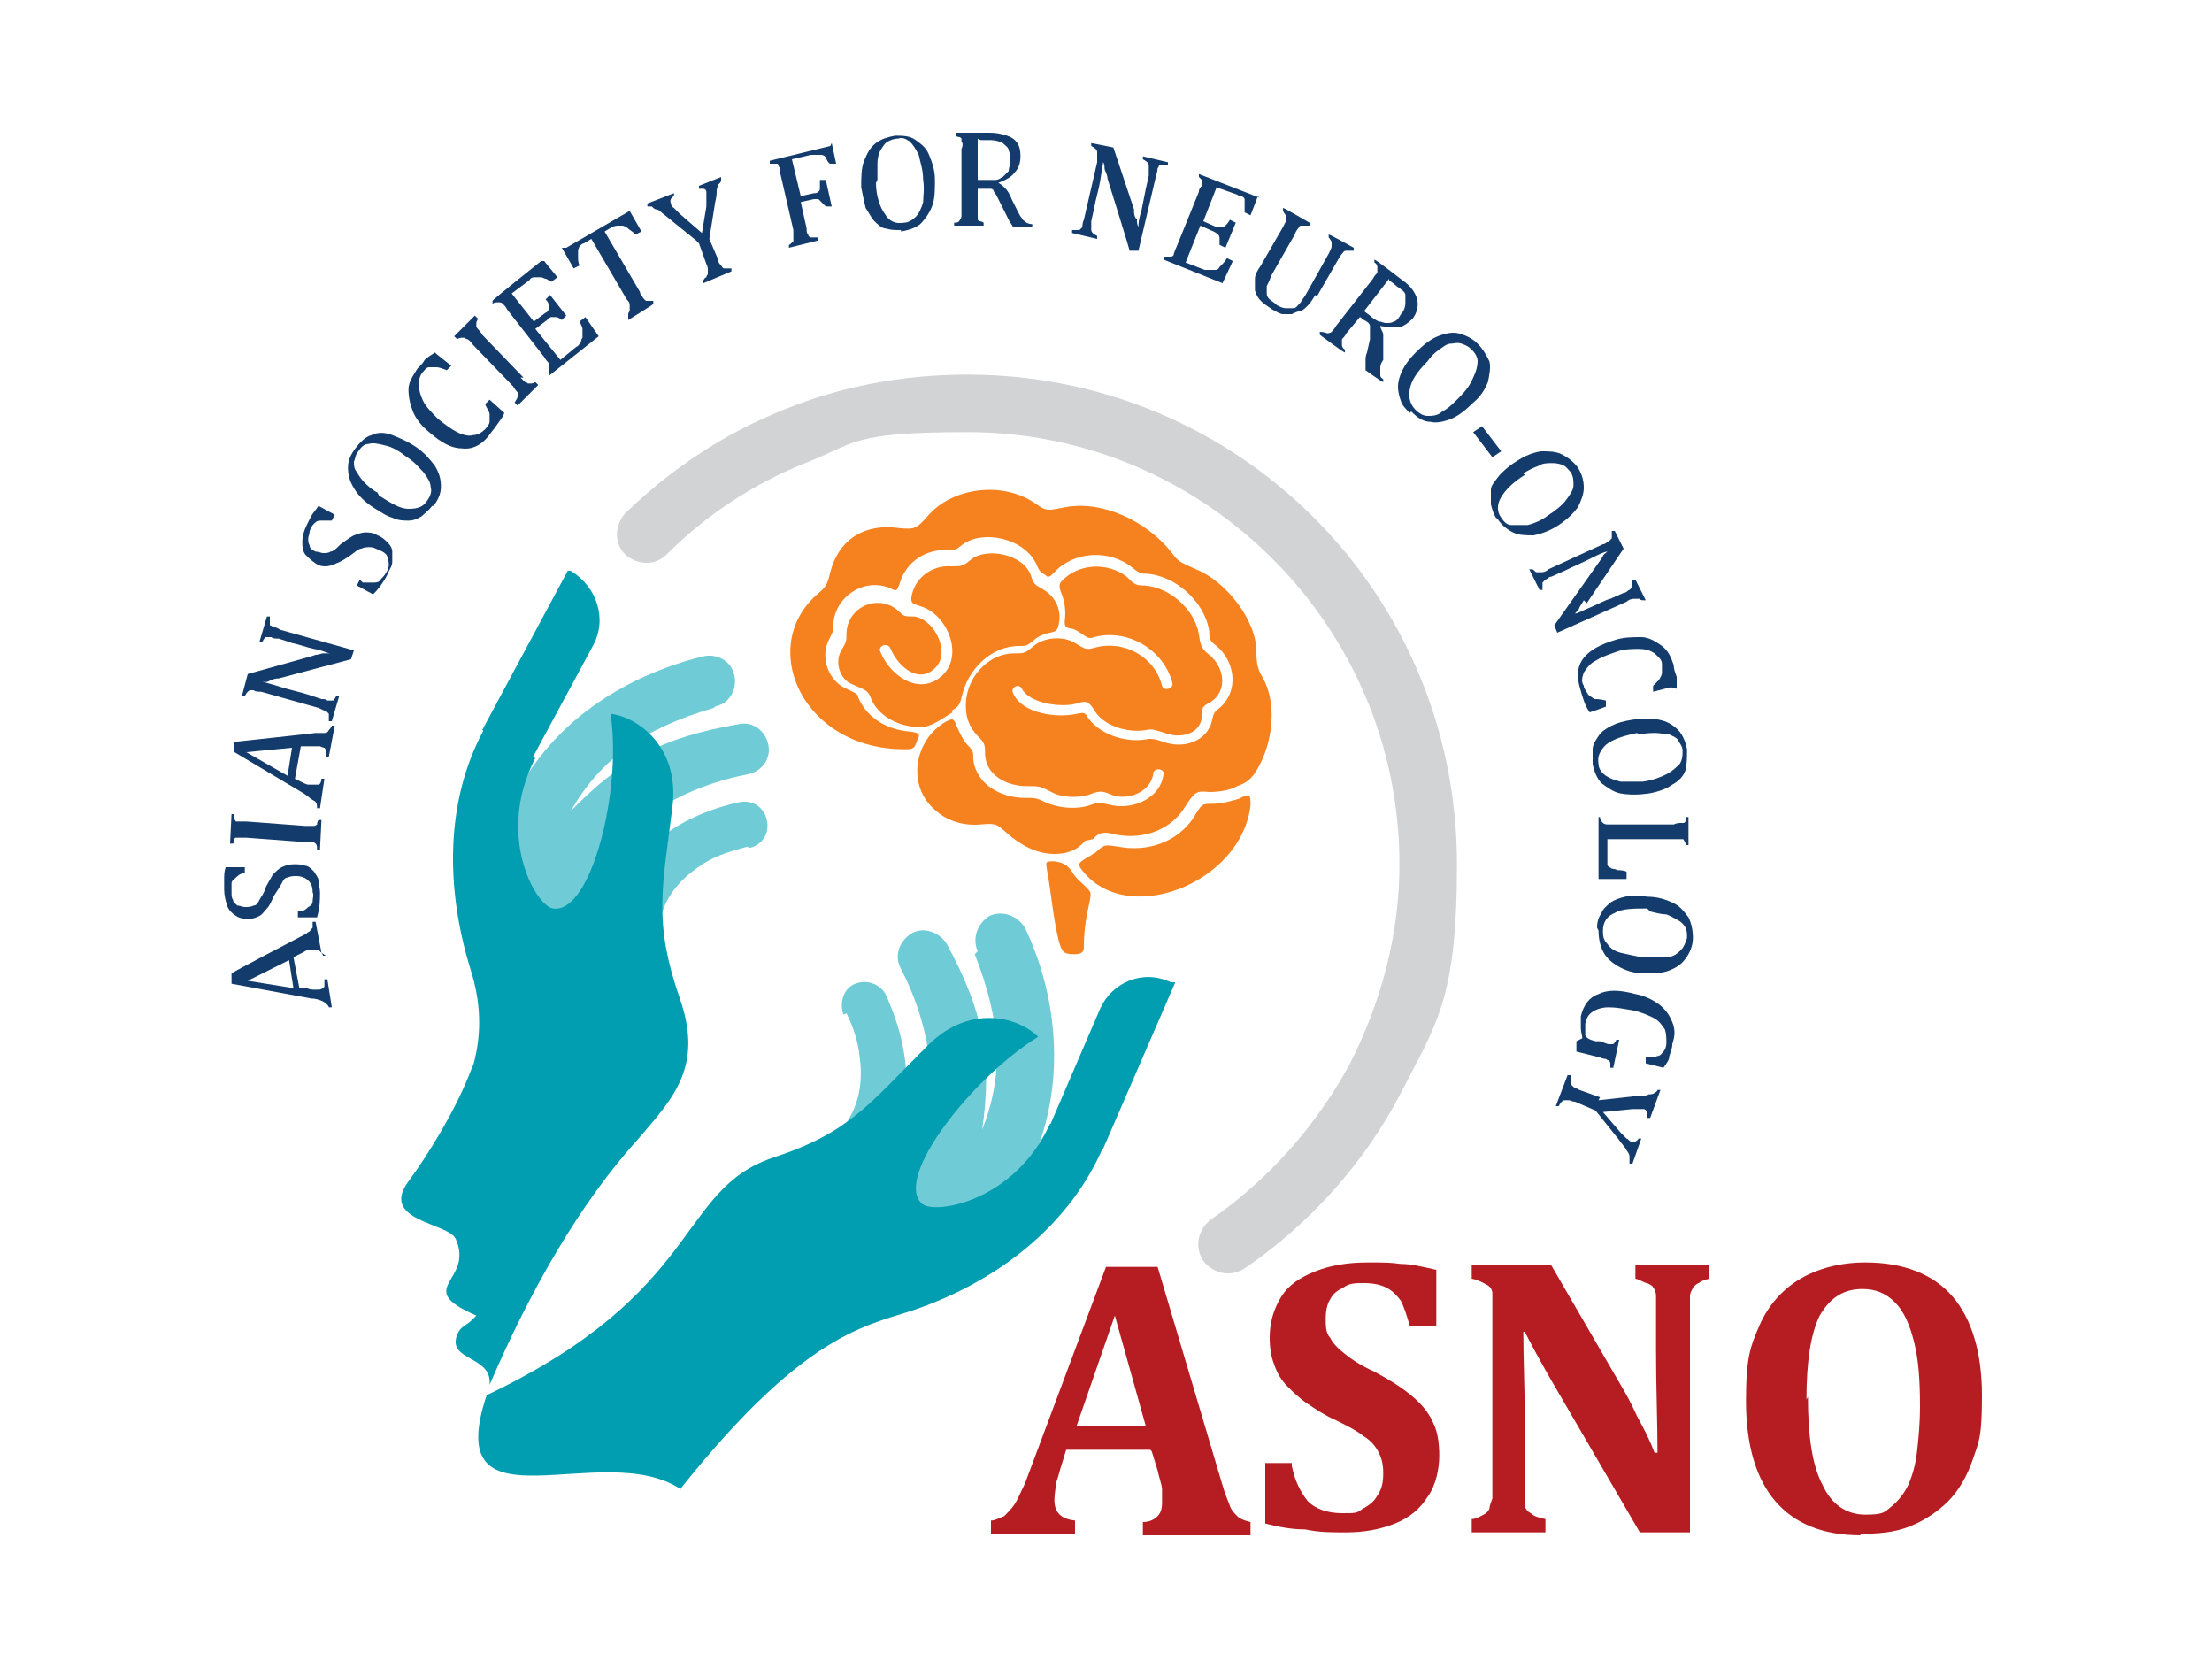 <?xml version="1.0" encoding="UTF-8"?>
<svg id="Layer_1" xmlns="http://www.w3.org/2000/svg" xmlns:xlink="http://www.w3.org/1999/xlink" version="1.1" viewBox="0 0 150 112.1">
  <!-- Generator: Adobe Illustrator 29.4.0, SVG Export Plug-In . SVG Version: 2.1.0 Build 152)  -->
  <defs>
    <style>
      .st0 {
        fill: none;
      }

      .st1 {
        fill: #b51d22;
      }

      .st2 {
        fill: url(#linear-gradient);
      }

      .st3 {
        fill: #009eb0;
      }

      .st3, .st4, .st5 {
        fill-rule: evenodd;
      }

      .st4 {
        fill: #d1d3d4;
      }

      .st6 {
        fill: #fff;
      }

      .st7 {
        fill: #133b6b;
      }

      .st5 {
        fill: #6fcbd6;
      }

      .st8 {
        clip-path: url(#clippath);
      }
    </style>
    <clipPath id="clippath">
      <path class="st0" d="M64.5,48.2c.4-.2.6-.4.7-.9.4-1.9,2-3.5,3.9-3.5.5,0,.5,0,.9-.3.3-.3.7-.5,1.2-.6.5-.1.5-.2.6-.6.2-.9-.2-1.8-1-2.3-.7-.4-.7-.4-.9-1-.5-1.4-2.9-1.9-4-1.1-.6.5-.7.5-1.4.5-1.3-.1-2.5.8-2.7,2.1,0,.4,0,.4.6.6,1.8.5,3,3.3,1.5,4.7-1.5,1.4-3.5.1-4.2-1.6-.2-.4.5-.7.7-.2.5,1.2,1.9,2.4,3,1.3,1.1-1,0-3.3-1.4-3.5-.7,0-.7,0-1.1-.4-1.4-1.2-3.5-.2-3.5,1.6,0,.5,0,.5-.4,1.2-.4.8,0,1.9.8,2.2.9.4,1,.4,1.2.8.5,1.4,2,2.1,3.4,2.1.8,0,1.5-.6,2.2-1ZM84.2,54.1c-.6.2-1.4.4-2,.4-.7,0-.7,0-1.3,1-1.1,1.6-3.1,2.3-5.1,1.9-.8-.1-.9-.2-1.5.4-.2.1-.3.2-.5.3-.7.4-.7.5-.5.8,3,4.1,10.9,1,11.5-4.3,0-.7,0-.8-.7-.5ZM74.1,56.9c.4-.4.6-.5,1.2-.4,1.8.5,3.9,0,5-1.7.7-1.1.8-1.2,1.7-1.1.6,0,1.4-.1,1.9-.4.9-.3,1.2-.8,1.6-1.6.8-1.6,1.1-4.1.1-5.8-.3-.5-.4-.9-.4-1.7,0-2.2-2.1-4.8-4.1-5.6-1.1-.5-1.2-.5-1.7-1.2-1.7-2.1-4.7-3.5-7.2-3-1.1.2-1.2.3-1.9-.2-2.2-1.6-5.7-1.2-7.4.8-.8.9-.9.9-2,.8-2.2-.3-4,.7-4.6,3-.2.9-.3,1-1,1.6-3.9,3.6-.8,10.4,6,10.4.6,0,.7,0,.9-.6.2-.4.2-.5-.5-.6-1.5-.1-2.9-.9-3.5-2.3-.1-.3,0-.2-.8-.6-1.2-.5-1.8-2.1-1.2-3.3.3-.6.3-.6.3-.9,0-2,2.1-3.4,3.9-2.6.4.2.4.2.6-.3.4-1.5,1.8-2.4,3.3-2.3.5,0,.5,0,1-.4,1.4-1,4.2-.4,5,1.4.2.5.3.5.6.7.2.2.3.1.6-.2,1.3-1.4,3.7-1.6,5.3-.3.5.4.6.4.9.4,2,.1,4,1.9,4.3,3.9,0,.6.1.7.5,1,1.3,1.1,1.5,3.1.2,4.2-.4.3-.4.4-.5.8-.3,1.5-2,2-3.3,1.5-.6-.2-.7-.2-1-.2-1.4.3-3.2-.2-4.1-1.4-.2-.4-.3-.4-.8-.3-1.3.3-3.7,0-4.3-1.4-.2-.4.4-.7.6-.3.5,1,2.7,1.3,3.7,1,.7-.2.8-.2,1.3.6.7,1,2.3,1.4,3.4,1.2.5-.1.6,0,1.3.2,1,.4,2.4.1,2.5-1.1,0-.6,0-.7.6-1,1.2-.8.9-2.4-.1-3.2-.5-.4-.6-.6-.7-1.4-.3-1.7-2-3.2-3.7-3.3-.6,0-.7-.1-1.2-.6-1.3-1-3.3-.9-4.4.3-.2.2-.2.4,0,.9.2.5.3,1.2.2,1.8,0,.3,0,.4.3.5.3,0,.6.2.9.4.4.3.5.3.8.2,2.2-.6,4.7.8,5.3,3.1.1.4-.6.6-.7.2-.5-2-2.6-3.1-4.5-2.6-.7.2-.7.1-1.4-.3-.8-.5-2.1-.4-2.8.2-.6.5-.6.5-1.3.5-1.9,0-3.4,1.8-3.3,3.7,0,.7.3,1.4.8,1.9.5.5.5.6.5,1.3.1,1.4,1.5,2.1,2.8,2.1.9,0,.9,0,1.7.4.7.4,1.8.4,2.5.2.8-.3.9-.3,1.6,0,1.1.4,2.6-.2,2.8-1.4,0-.5.8-.4.7,0-.2,1.6-2,2.4-3.5,2.1-.8-.2-1-.2-1.5,0-.9.3-2.1.2-3-.2-.6-.3-.7-.3-1.4-.3-1.6,0-3.3-.9-3.5-2.6,0-.5,0-.6-.4-1-.3-.3-.5-.8-.7-1.2-.2-.6-.3-.6-.7-.4-2.2,1.2-2.8,4.4-.7,6.1.8.7,1.9,1,3,.9,1.1-.1,1.1,0,1.8.6.9.8,2,1.4,3.2,1.4.8,0,1.5-.2,2.1-.9ZM73.6,60.1c-.3-.3-.7-.6-.9-1-.3-.4-.5-.6-1.2-.7-.6,0-.6,0-.5.6.3,1.6.4,3.2.8,4.8.2.7.3.9,1,.9.5,0,.7-.1.7-.5,0-1.3.2-2.2.4-3.1.1-.6.1-.6-.3-1Z"/>
    </clipPath>
    <linearGradient id="linear-gradient" x1="-7.3" y1="641" x2="-7.2" y2="641" gradientTransform="translate(151275.8 46413.9) rotate(106.3) scale(275.4 246.7)" gradientUnits="userSpaceOnUse">
      <stop offset="0" stop-color="#f5821f"/>
      <stop offset="0" stop-color="#f5821f"/>
      <stop offset="0" stop-color="#f5821f"/>
      <stop offset="0" stop-color="#f5811f"/>
      <stop offset="0" stop-color="#f5811f"/>
      <stop offset="0" stop-color="#f28020"/>
      <stop offset="0" stop-color="#f28020"/>
      <stop offset="0" stop-color="#f27f20"/>
      <stop offset="0" stop-color="#f17e20"/>
      <stop offset="0" stop-color="#ef7d20"/>
      <stop offset=".1" stop-color="#ef7d20"/>
      <stop offset=".1" stop-color="#ef7c20"/>
      <stop offset=".1" stop-color="#ee7c20"/>
      <stop offset=".1" stop-color="#ed7a20"/>
      <stop offset=".1" stop-color="#ec7a20"/>
      <stop offset=".1" stop-color="#ec7a21"/>
      <stop offset=".1" stop-color="#eb7921"/>
      <stop offset=".1" stop-color="#eb7821"/>
      <stop offset=".1" stop-color="#ea7821"/>
      <stop offset=".1" stop-color="#e97721"/>
      <stop offset=".1" stop-color="#e97621"/>
      <stop offset=".1" stop-color="#e97621"/>
      <stop offset=".1" stop-color="#e77521"/>
      <stop offset=".2" stop-color="#e77421"/>
      <stop offset=".2" stop-color="#e77421"/>
      <stop offset=".2" stop-color="#e77421"/>
      <stop offset=".2" stop-color="#e67322"/>
      <stop offset=".2" stop-color="#e67322"/>
      <stop offset=".2" stop-color="#e67222"/>
      <stop offset=".2" stop-color="#e57122"/>
      <stop offset=".2" stop-color="#e57122"/>
      <stop offset=".2" stop-color="#e47022"/>
      <stop offset=".2" stop-color="#e46f22"/>
      <stop offset=".2" stop-color="#e36f22"/>
      <stop offset=".2" stop-color="#e36e22"/>
      <stop offset=".2" stop-color="#e26d22"/>
      <stop offset=".2" stop-color="#e26d22"/>
      <stop offset=".2" stop-color="#e16c22"/>
      <stop offset=".2" stop-color="#e16c22"/>
      <stop offset=".2" stop-color="#e06b22"/>
      <stop offset=".2" stop-color="#e06b22"/>
      <stop offset=".2" stop-color="#e06a22"/>
      <stop offset=".2" stop-color="#e06a22"/>
      <stop offset=".2" stop-color="#df6922"/>
      <stop offset=".2" stop-color="#de6822"/>
      <stop offset=".2" stop-color="#de6822"/>
      <stop offset=".2" stop-color="#de6722"/>
      <stop offset=".2" stop-color="#dd6623"/>
      <stop offset=".2" stop-color="#dc6622"/>
      <stop offset=".3" stop-color="#dc6523"/>
      <stop offset=".3" stop-color="#dc6423"/>
      <stop offset=".3" stop-color="#dc6423"/>
      <stop offset=".3" stop-color="#db6323"/>
      <stop offset=".3" stop-color="#db6223"/>
      <stop offset=".3" stop-color="#db6223"/>
      <stop offset=".3" stop-color="#da6223"/>
      <stop offset=".3" stop-color="#d96023"/>
      <stop offset=".3" stop-color="#d96023"/>
      <stop offset=".3" stop-color="#d86023"/>
      <stop offset=".3" stop-color="#d85f23"/>
      <stop offset=".3" stop-color="#d85f23"/>
      <stop offset=".3" stop-color="#d75e23"/>
      <stop offset=".3" stop-color="#d75d23"/>
      <stop offset=".3" stop-color="#d75d23"/>
      <stop offset=".3" stop-color="#d75c23"/>
      <stop offset=".3" stop-color="#d55b23"/>
      <stop offset=".3" stop-color="#d55b23"/>
      <stop offset=".3" stop-color="#d55a23"/>
      <stop offset=".3" stop-color="#d55923"/>
      <stop offset=".3" stop-color="#d45923"/>
      <stop offset=".3" stop-color="#d45823"/>
      <stop offset=".3" stop-color="#d45823"/>
      <stop offset=".3" stop-color="#d45823"/>
      <stop offset=".3" stop-color="#d25623"/>
      <stop offset=".4" stop-color="#d25623"/>
      <stop offset=".4" stop-color="#d25623"/>
      <stop offset=".4" stop-color="#d25523"/>
      <stop offset=".4" stop-color="#d25523"/>
      <stop offset=".4" stop-color="#d15423"/>
      <stop offset=".4" stop-color="#d15323"/>
      <stop offset=".4" stop-color="#d05323"/>
      <stop offset=".4" stop-color="#d05223"/>
      <stop offset=".4" stop-color="#cf5123"/>
      <stop offset=".4" stop-color="#cf5123"/>
      <stop offset=".4" stop-color="#cf5023"/>
      <stop offset=".4" stop-color="#cf5023"/>
      <stop offset=".4" stop-color="#ce4f23"/>
      <stop offset=".4" stop-color="#cd4e23"/>
      <stop offset=".4" stop-color="#cd4e23"/>
      <stop offset=".4" stop-color="#cd4e23"/>
      <stop offset=".4" stop-color="#cd4d23"/>
      <stop offset=".4" stop-color="#cc4c23"/>
      <stop offset=".4" stop-color="#cc4c23"/>
      <stop offset=".4" stop-color="#cc4b23"/>
      <stop offset=".4" stop-color="#cb4a23"/>
      <stop offset=".4" stop-color="#ca4a23"/>
      <stop offset=".4" stop-color="#ca4923"/>
      <stop offset=".4" stop-color="#ca4823"/>
      <stop offset=".4" stop-color="#ca4823"/>
      <stop offset=".4" stop-color="#c94723"/>
      <stop offset=".5" stop-color="#c94623"/>
      <stop offset=".5" stop-color="#c84623"/>
      <stop offset=".5" stop-color="#c84523"/>
      <stop offset=".5" stop-color="#c74423"/>
      <stop offset=".5" stop-color="#c74423"/>
      <stop offset=".5" stop-color="#c74323"/>
      <stop offset=".5" stop-color="#c74223"/>
      <stop offset=".5" stop-color="#c74223"/>
      <stop offset=".5" stop-color="#c54123"/>
      <stop offset=".5" stop-color="#c54023"/>
      <stop offset=".5" stop-color="#c54023"/>
      <stop offset=".5" stop-color="#c53f23"/>
      <stop offset=".5" stop-color="#c43e23"/>
      <stop offset=".5" stop-color="#c43e23"/>
      <stop offset=".5" stop-color="#c43d23"/>
      <stop offset=".5" stop-color="#c33c23"/>
      <stop offset=".5" stop-color="#c23c23"/>
      <stop offset=".5" stop-color="#c23b23"/>
      <stop offset=".5" stop-color="#c23a23"/>
      <stop offset=".5" stop-color="#c23a23"/>
      <stop offset=".5" stop-color="#c23923"/>
      <stop offset=".5" stop-color="#c13823"/>
      <stop offset=".5" stop-color="#c13823"/>
      <stop offset=".5" stop-color="#c03723"/>
      <stop offset=".5" stop-color="#c03623"/>
      <stop offset=".6" stop-color="#c03623"/>
      <stop offset=".6" stop-color="#bf3523"/>
      <stop offset=".6" stop-color="#bf3423"/>
      <stop offset=".6" stop-color="#bf3423"/>
      <stop offset=".6" stop-color="#be3323"/>
      <stop offset=".6" stop-color="#be3223"/>
      <stop offset=".6" stop-color="#be3223"/>
      <stop offset=".6" stop-color="#be3123"/>
      <stop offset=".6" stop-color="#bc2f23"/>
      <stop offset=".6" stop-color="#bc2f23"/>
      <stop offset=".6" stop-color="#bc2e23"/>
      <stop offset=".6" stop-color="#bc2d23"/>
      <stop offset=".6" stop-color="#bc2d23"/>
      <stop offset=".6" stop-color="#bb2c23"/>
      <stop offset=".6" stop-color="#bb2b23"/>
      <stop offset=".6" stop-color="#ba2b23"/>
      <stop offset=".6" stop-color="#ba2a23"/>
      <stop offset=".6" stop-color="#ba2a23"/>
      <stop offset=".6" stop-color="#b92923"/>
      <stop offset=".6" stop-color="#b92723"/>
      <stop offset=".6" stop-color="#b92723"/>
      <stop offset=".6" stop-color="#b82623"/>
      <stop offset=".6" stop-color="#b82523"/>
      <stop offset=".6" stop-color="#b82523"/>
      <stop offset=".6" stop-color="#b72423"/>
      <stop offset=".6" stop-color="#b72323"/>
      <stop offset=".7" stop-color="#b62323"/>
      <stop offset=".7" stop-color="#b62122"/>
      <stop offset=".7" stop-color="#b62022"/>
      <stop offset=".7" stop-color="#b62022"/>
      <stop offset=".7" stop-color="#b51f22"/>
      <stop offset=".7" stop-color="#b51d22"/>
      <stop offset=".7" stop-color="#b51f22"/>
      <stop offset=".7" stop-color="#b62022"/>
      <stop offset=".7" stop-color="#b62122"/>
      <stop offset=".7" stop-color="#b62122"/>
      <stop offset=".7" stop-color="#b72323"/>
      <stop offset=".7" stop-color="#b72423"/>
      <stop offset=".7" stop-color="#b82523"/>
      <stop offset=".7" stop-color="#b82523"/>
      <stop offset=".7" stop-color="#b92623"/>
      <stop offset=".7" stop-color="#b92723"/>
      <stop offset=".7" stop-color="#b92923"/>
      <stop offset=".7" stop-color="#b92923"/>
      <stop offset=".7" stop-color="#ba2a23"/>
      <stop offset=".7" stop-color="#ba2b23"/>
      <stop offset=".7" stop-color="#bb2c23"/>
      <stop offset=".7" stop-color="#bb2c23"/>
      <stop offset=".7" stop-color="#bc2d23"/>
      <stop offset=".7" stop-color="#bc2e23"/>
      <stop offset=".8" stop-color="#bc2e23"/>
      <stop offset=".8" stop-color="#bc2f23"/>
      <stop offset=".8" stop-color="#be3123"/>
      <stop offset=".8" stop-color="#be3223"/>
      <stop offset=".8" stop-color="#be3223"/>
      <stop offset=".8" stop-color="#be3323"/>
      <stop offset=".8" stop-color="#bf3423"/>
      <stop offset=".8" stop-color="#bf3523"/>
      <stop offset=".8" stop-color="#c03523"/>
      <stop offset=".8" stop-color="#c03623"/>
      <stop offset=".8" stop-color="#c03723"/>
      <stop offset=".8" stop-color="#c03823"/>
      <stop offset=".8" stop-color="#c13823"/>
      <stop offset=".8" stop-color="#c23923"/>
      <stop offset=".8" stop-color="#c23a23"/>
      <stop offset=".8" stop-color="#c23b23"/>
      <stop offset=".8" stop-color="#c23b23"/>
      <stop offset=".8" stop-color="#c33c23"/>
      <stop offset=".8" stop-color="#c43d23"/>
      <stop offset=".8" stop-color="#c43e23"/>
      <stop offset=".8" stop-color="#c43e23"/>
      <stop offset=".8" stop-color="#c53f23"/>
      <stop offset=".8" stop-color="#c54023"/>
      <stop offset=".8" stop-color="#c54023"/>
      <stop offset=".8" stop-color="#c64123"/>
      <stop offset=".8" stop-color="#c74223"/>
      <stop offset=".9" stop-color="#c74323"/>
      <stop offset=".9" stop-color="#c74323"/>
      <stop offset=".9" stop-color="#c74423"/>
      <stop offset=".9" stop-color="#c84523"/>
      <stop offset=".9" stop-color="#c84623"/>
      <stop offset=".9" stop-color="#c94623"/>
      <stop offset=".9" stop-color="#c94723"/>
      <stop offset=".9" stop-color="#ca4823"/>
      <stop offset=".9" stop-color="#ca4923"/>
      <stop offset=".9" stop-color="#ca4923"/>
      <stop offset=".9" stop-color="#cb4a23"/>
      <stop offset=".9" stop-color="#cc4b23"/>
      <stop offset=".9" stop-color="#cc4c23"/>
      <stop offset=".9" stop-color="#cc4c23"/>
      <stop offset=".9" stop-color="#cd4d23"/>
      <stop offset=".9" stop-color="#cd4e23"/>
      <stop offset=".9" stop-color="#cd4e23"/>
      <stop offset=".9" stop-color="#cd4e23"/>
      <stop offset=".9" stop-color="#cf5023"/>
      <stop offset=".9" stop-color="#cf5023"/>
      <stop offset=".9" stop-color="#cf5023"/>
      <stop offset=".9" stop-color="#cf5123"/>
      <stop offset=".9" stop-color="#d05223"/>
      <stop offset=".9" stop-color="#d05323"/>
      <stop offset=".9" stop-color="#d15323"/>
      <stop offset=".9" stop-color="#d15423"/>
      <stop offset="1" stop-color="#d25523"/>
      <stop offset="1" stop-color="#d25623"/>
      <stop offset="1" stop-color="#d25623"/>
      <stop offset="1" stop-color="#d25623"/>
      <stop offset="1" stop-color="#d35823"/>
      <stop offset="1" stop-color="#d45823"/>
      <stop offset="1" stop-color="#d45823"/>
      <stop offset="1" stop-color="#d45923"/>
      <stop offset="1" stop-color="#d55a23"/>
      <stop offset="1" stop-color="#d55a23"/>
      <stop offset="1" stop-color="#d55b23"/>
      <stop offset="1" stop-color="#d75c23"/>
      <stop offset="1" stop-color="#d75d23"/>
    </linearGradient>
  </defs>
  <rect class="st6" width="150" height="112.1"/>
  <g id="surface1">
    <path class="st4" d="M45.2,37.6c-.8.8-2,.7-2.8,0-.8-.8-.7-2,0-2.8,3.1-3,6.7-5.4,10.7-7,3.9-1.6,8.1-2.4,12.5-2.4,9.2,0,17.5,3.7,23.5,9.7,6,6,9.7,14.3,9.7,23.5s-1.4,10.8-3.8,15.5c-2.5,4.8-6.2,8.9-10.6,11.9-.9.6-2.1.4-2.8-.5-.6-.9-.4-2.1.5-2.8,3.9-2.7,7.1-6.3,9.4-10.5,2.1-4.1,3.4-8.7,3.4-13.6,0-8.1-3.3-15.4-8.6-20.7-5.3-5.3-12.6-8.6-20.7-8.6s-7.6.8-11,2.1c-3.5,1.4-6.7,3.5-9.4,6.2"/>
    <path class="st5" d="M48.5,47.9c1-.2,1.5-1.2,1.3-2.1-.2-1-1.2-1.5-2.1-1.3-3.3.8-7.4,2.6-10.4,6-2.3,2.6-4,6.1-4.5,10.8,0,1,.6,1.8,1.6,1.9,0,0,.2,0,.3,0-.3,1.3-.6,2.7-.7,4.2,0,1,.7,1.8,1.6,1.9,1,0,1.8-.7,1.9-1.6.3-4.5,1.8-7.8,3.9-10.1,2.6-3,6.2-4.5,9.3-5.1,1-.2,1.6-1.1,1.4-2-.2-1-1.1-1.6-2-1.4-5.2.9-8,2.4-11.4,5.9,2-3.5,4.9-5.6,9.7-7ZM50.7,57.4c-1.1.3-2.1.6-2.9,1.1-1.3.8-2.3,1.8-2.8,3.1-.5,1.3-.6,2.8-.2,4.4.3,1.1.7,2.3,1.5,3.6.4.8.2,1.8-.6,2.2-.8.4-1.8.2-2.2-.6-.9-1.5-1.5-3-1.8-4.5-.5-2.3-.4-4.5.4-6.3.8-1.9,2.2-3.5,4.2-4.6,1.1-.6,2.4-1.1,3.8-1.4.9-.2,1.7.3,1.9,1.2.2.9-.3,1.7-1.2,1.9"/>
    <path class="st3" d="M32.1,72.2c.6-2.2.5-4.3-.2-6.5-1.7-5.5-1.7-11.4.9-16.2l3.5,1.9c-2.7,5.2,0,10,1.2,10.2,2.6.4,4.7-8.1,3.9-13.2,1.8.2,4.7,2.2,4.2,6.3-.7,5.6-1.3,7.8.5,13,1.6,4.6-.4,6.7-2.8,9.5-4,4.4-7.4,10.4-10.1,16.7.2-2-2.9-1.6-2.2-3.4.3-.7.6-.5,1.3-1.3-4.4-1.9-.1-2.3-1.4-5.2-.5-1.1-5.2-1.2-3.2-3.9,1.4-1.9,3.3-5,4.3-7.7"/>
    <path class="st3" d="M36.2,51.4l-3.5-1.9,5.8-10.8h.2c1.8,1.1,2.5,3.3,1.5,5.1l-4.1,7.6Z"/>
    <path class="st5" d="M66.3,64.5c-.4-.9,0-1.9.8-2.4.9-.4,1.9,0,2.4.8,1.5,3.1,2.5,7.4,1.7,11.9-.6,3.4-2.3,7-5.7,10.2-.7.7-1.8.6-2.5,0,0,0-.1-.1-.2-.2-.8,1.1-1.8,2.1-2.9,3.2-.7.7-1.8.6-2.5,0s-.6-1.8,0-2.5c3.3-3,4.9-6.3,5.5-9.3.7-3.9-.3-7.6-1.8-10.5-.5-.9-.1-1.9.7-2.4s1.9-.1,2.4.7c2.5,4.6,3.1,7.8,2.4,12.6,1.5-3.8,1.3-7.3-.5-11.9ZM57.4,68.7c.5,1,.8,2,.9,3,.2,1.5,0,2.9-.7,4.1-.7,1.2-1.8,2.2-3.3,2.9-1.1.5-2.3.9-3.7,1.1-.9.1-1.5.9-1.4,1.8.1.9.9,1.5,1.8,1.4,1.7-.3,3.3-.7,4.6-1.3,2.1-1,3.7-2.5,4.7-4.2,1-1.8,1.4-3.9,1-6.1-.2-1.3-.6-2.5-1.2-3.9-.4-.8-1.3-1.1-2.1-.8s-1.1,1.3-.8,2.1"/>
    <path class="st3" d="M46.1,101c9-11.3,13.1-11.1,16.5-12.4,5.4-2,10-5.7,12.2-10.8l-3.6-1.6c-2.4,5.3-7.9,6.2-8.7,5.4-1.9-1.8,3.5-8.6,7.9-11.3-1.3-1.3-4.6-2.3-7.5.6-4,4-5.3,5.9-10.5,7.6-6.5,2.2-4.7,9.1-19.4,16.1-3.2,9.6,7.9,2.8,13.2,6.4"/>
    <path class="st3" d="M71.2,76.3l3.6,1.6,4.9-11.3h-.3c-1.9-.9-4,0-4.8,1.8l-3.4,7.9Z"/>
    <g class="st8">
      <path class="st2" d="M54.3,23.4l41,12-11.4,38.9-41-12,11.4-38.9Z"/>
    </g>
    <path class="st7" d="M22.1,64.8h-.2c0-.1-.1-.2-.2-.3,0,0-.1-.1-.2-.1,0,0-.2,0-.3,0-.1,0-.2,0-.3,0-.1,0-.2.1-.4.2l-.6.3.4,2.1h.5c.2.1.4.1.5.1.1,0,.2,0,.3,0,.2,0,.3-.1.4-.2,0-.1,0-.3,0-.5h.2s.3,1.9.3,1.9h-.2c0-.1-.2-.3-.4-.4s-.5-.2-.8-.2l-5.4-1v-.7c-.1,0,4.7-2.5,4.7-2.5.2-.1.4-.2.5-.3.1,0,.2-.2.3-.3,0,0,0-.2,0-.4h.2s.4,2.1.4,2.1ZM19.9,67l-.3-1.9-2.8,1.4,3.1.5ZM20.3,61.8c.3,0,.5-.2.6-.3.2-.1.3-.2.3-.4,0-.2.1-.4,0-.6,0-.4-.1-.6-.3-.8-.2-.2-.5-.3-.8-.3-.2,0-.4,0-.6.1-.2,0-.3.2-.4.4-.1.2-.3.5-.5.8-.2.4-.3.7-.5.9-.2.2-.3.4-.5.5-.2.1-.4.2-.7.2-.3,0-.6,0-.9-.2-.3-.2-.5-.4-.6-.7-.1-.3-.2-.7-.2-1.1,0-.2,0-.5,0-.7,0-.2,0-.5.1-.8h1.3s0,.4,0,.4c-.3,0-.5.2-.6.3-.1.1-.3.2-.3.4,0,.1,0,.3,0,.6,0,.2,0,.4.1.5,0,.2.2.3.3.4.2,0,.3.1.5.1.2,0,.4,0,.6-.1.2,0,.3-.2.4-.4.1-.2.3-.4.4-.8.2-.4.4-.7.5-.9.2-.2.4-.4.6-.5.2-.1.5-.2.8-.2.3,0,.6,0,.8.1.2,0,.4.2.6.4.1.2.3.4.3.6,0,.3.1.5.1.8,0,.5,0,1-.2,1.7h-1.3s0-.4,0-.4ZM20.6,56c.2,0,.4,0,.5,0,0,0,.2,0,.2,0,0,0,.1,0,.2-.1,0,0,0-.2.1-.3h.2s-.1,2-.1,2h-.2c0-.2,0-.3-.1-.4,0,0-.1-.1-.2-.1-.1,0-.3,0-.5,0l-4-.3c-.2,0-.4,0-.5,0,0,0-.2,0-.2,0,0,0-.1,0-.1.1,0,0,0,.2-.1.3h-.2s.1-2,.1-2h.2c0,.2,0,.3,0,.3s0,.1.1.2c0,0,.1,0,.2,0,0,0,.3,0,.5,0l4,.3ZM22.3,51.3h-.2c0-.2,0-.3,0-.4,0,0,0-.1-.1-.2,0,0-.1,0-.3-.1-.1,0-.2,0-.3,0-.1,0-.3,0-.4,0h-.6c0,0-.4,2.2-.4,2.2l.4.2c.2.1.4.2.5.2.1,0,.2,0,.3,0,.2,0,.3,0,.4,0,.1,0,.2-.2.2-.4h.2s-.3,2-.3,2h-.2c0-.2,0-.4-.2-.5s-.4-.3-.7-.5l-4.7-2.8v-.7c.1,0,5.5-.6,5.5-.6.2,0,.4,0,.6,0,.1,0,.2,0,.3-.2,0,0,.2-.2.2-.3h.2s-.4,2.1-.4,2.1ZM19.5,52.6l.3-1.9-3.1.3,2.8,1.6ZM21.4,44.4c.2,0,.4-.1.5-.1.2,0,.3,0,.5,0h0c-.2,0-.5-.2-1.1-.3-.5-.1-1-.3-1.5-.4l-.9-.3c-.2,0-.4,0-.5-.1,0,0-.2,0-.2,0,0,0-.1,0-.2,0,0,0-.1.1-.2.3h-.2c0,0,.5-1.7.5-1.7h.2c0,.2,0,.3,0,.4,0,0,0,.1,0,.2,0,0,.1,0,.2.1,0,0,.2,0,.5.2l5,1.4-.2.6-4.9,1.3c-.3,0-.5.1-.7.2s-.3,0-.4,0h0c.2.1.7.2,1.3.4.6.2,1.2.3,1.8.5l.9.3c.2,0,.3,0,.4.1,0,0,.2,0,.2,0,0,0,.1,0,.2,0,0,0,.1-.1.2-.3h.2c0,0-.5,1.7-.5,1.7h-.2c0-.3,0-.4,0-.5,0,0-.1-.1-.2-.2-.1,0-.3-.1-.5-.2l-3.9-1.1c-.2,0-.4,0-.5-.1,0,0-.2,0-.2,0,0,0-.1,0-.2.1,0,0-.1.1-.2.3h-.2c0,0,.4-1.5.4-1.5l4.3-1.2ZM24.6,39.5c.3,0,.5,0,.7,0,.2,0,.4,0,.5-.2.1-.1.3-.3.4-.5.2-.3.2-.6.1-.9,0-.3-.3-.5-.6-.6-.2-.1-.4-.2-.6-.2s-.4,0-.6.1c-.2,0-.5.3-.8.5-.3.2-.6.4-.9.5-.2.1-.5.2-.7.2-.2,0-.4,0-.7-.2-.3-.2-.5-.4-.7-.6-.2-.3-.2-.6-.2-.9,0-.3.1-.7.3-1.1.1-.2.2-.4.3-.6.1-.2.3-.4.5-.7l1.1.6-.2.4c-.3,0-.5,0-.7,0-.2,0-.3,0-.5.2s-.2.3-.3.5c0,.2-.1.4-.1.5,0,.2,0,.3.1.5,0,.2.2.3.4.4.2,0,.4.1.5.1.2,0,.4,0,.5-.1.2,0,.4-.2.7-.5.4-.3.7-.5.9-.6.3-.1.5-.2.8-.2.2,0,.5,0,.8.2.3.1.5.3.7.5.2.2.3.4.3.6,0,.2,0,.5,0,.7,0,.3-.2.5-.3.8-.2.4-.5.9-1,1.4l-1.1-.6.2-.4ZM29.3,34.3c-.2.3-.5.5-.7.7-.3.2-.6.3-.9.3-.3,0-.7,0-1.1-.2-.4-.1-.8-.4-1.3-.7-.6-.4-1-.8-1.3-1.3-.3-.5-.4-.9-.4-1.4s.2-.9.5-1.3c.3-.4.7-.8,1.1-.9.4-.2.9-.2,1.4,0s1,.4,1.6.8c.6.4,1,.9,1.3,1.3.3.5.4.9.4,1.4,0,.5-.2.9-.5,1.3ZM25.7,33.6c.8.5,1.4.9,2,.9.6,0,1-.1,1.3-.6.2-.3.3-.6.2-.9,0-.3-.2-.6-.5-1-.3-.3-.6-.7-1.1-1-.5-.4-1-.7-1.5-.8-.4-.1-.8-.2-1.1-.1-.3,0-.5.2-.7.5-.2.2-.2.5-.3.7,0,.2,0,.5.2.7.1.2.3.5.5.7s.5.5.9.7ZM29.6,24l1,.8-.3.3c-.3-.1-.5-.2-.7-.2-.2,0-.4,0-.5,0-.2,0-.3.2-.4.3-.2.2-.3.5-.3.9,0,.3.1.7.3,1.1.2.4.6.8,1,1.2.5.4.9.7,1.3.9s.8.3,1.1.2c.3,0,.6-.2.8-.4.2-.2.3-.4.3-.5,0-.2,0-.3,0-.5,0-.2-.2-.4-.3-.7l.3-.3,1,.9c-.1.3-.3.5-.5.8-.2.3-.4.5-.6.8-.5.6-1.1.9-1.8.8-.7,0-1.4-.4-2.2-1.1-.5-.4-.9-.9-1.1-1.4-.2-.5-.3-1-.3-1.5,0-.5.3-.9.6-1.4.2-.2.4-.4.5-.6.2-.2.4-.3.7-.5ZM35.3,25.6c.1.1.3.3.3.3,0,0,.1,0,.2.1,0,0,.1,0,.2,0,0,0,.2,0,.3-.1l.2.2-1.4,1.4-.2-.2c.1-.2.2-.3.2-.4,0,0,0-.2,0-.3,0,0-.2-.2-.3-.4l-2.8-2.9c-.1-.2-.3-.3-.3-.3,0,0-.1,0-.2-.1,0,0-.1,0-.2,0,0,0-.2,0-.3.1l-.2-.2,1.4-1.4.2.2c0,.1-.1.2-.1.3,0,0,0,.1,0,.2,0,0,0,.1.1.2,0,0,.2.2.3.4l2.8,2.9ZM36.9,17.7l.9,1.1-.4.3c-.1,0-.3-.2-.4-.2-.1,0-.2-.1-.3-.1,0,0-.2,0-.3,0,0,0-.2,0-.2,0s-.2,0-.3.2l-1.2.9,1.5,1.9.8-.6c.1,0,.2-.2.2-.2,0,0,0-.2,0-.3,0-.1,0-.2-.2-.4l.3-.3,1.1,1.4-.3.3c-.1-.1-.3-.2-.4-.2,0,0-.2,0-.3,0,0,0-.2,0-.3.2l-.8.6,1.7,2.1,1.1-.9c.1,0,.2-.2.3-.3,0,0,0-.2.1-.3,0,0,0-.2,0-.3,0-.1,0-.2,0-.3,0-.1-.1-.3-.2-.5l.4-.3.9,1.3-3.4,2.7v-.2c0-.2,0-.3,0-.4,0,0,0-.2,0-.3,0,0-.2-.2-.3-.4l-2.5-3.2c-.1-.2-.2-.3-.3-.4,0,0-.1-.1-.2-.1,0,0-.1,0-.2,0,0,0-.2,0-.3.1v-.2c-.1,0,3.3-2.7,3.3-2.7ZM38.4,16.8l4.3-2.5.8,1.4-.4.2c-.2-.2-.4-.3-.5-.4-.1-.1-.3-.2-.4-.2-.1,0-.2,0-.3,0,0,0-.2,0-.4.1l-.5.3,2.4,4.1c0,.2.2.3.2.4,0,0,.1.1.2.2,0,0,.1,0,.2,0,0,0,.2,0,.3,0v.2c.1,0-1.7,1.1-1.7,1.1v-.2c0,0,0-.1,0-.2,0,0,0-.1.1-.2,0,0,0-.1,0-.2,0,0,0-.1,0-.2s0-.2-.2-.4l-2.4-4.1-.5.3c-.1,0-.2.1-.3.2,0,0-.1.2-.1.3s0,.3,0,.4c0,.2,0,.4.1.6l-.4.2-.8-1.4ZM47.2,16.3l-2.1-1.7c-.3-.2-.4-.4-.6-.4-.1,0-.2-.1-.3-.2-.1,0-.2,0-.3,0v-.2c0,0,1.8-.7,1.8-.7v.2c-.2.1-.3.3-.2.5,0,0,0,.2.2.3,0,0,.2.2.4.4l1.5,1.3.3-1.8c0-.3,0-.4,0-.6,0-.1,0-.3,0-.4,0-.1-.1-.2-.2-.2s-.2,0-.3,0v-.2c0,0,1.5-.6,1.5-.6v.2c0,0,0,.2-.2.3,0,.1-.1.3-.1.4,0,.2,0,.4-.1.8l-.4,2.5.6,1.4c0,.2.1.3.2.4,0,0,.1.2.2.2,0,0,.1,0,.2,0,0,0,.2,0,.3,0v.2c0,0-1.9.8-1.9.8v-.2c0,0,.1-.2.2-.2,0,0,0-.1.1-.2,0,0,0-.2,0-.3,0-.1,0-.2-.1-.4l-.5-1.4ZM56.4,9.7l.3,1.4h-.4c-.1,0-.2-.2-.3-.4,0-.1-.2-.2-.3-.2s-.2,0-.3,0c0,0-.2,0-.4,0l-1.3.3.6,2.5.9-.2c.1,0,.2,0,.3-.1s.1-.1.1-.3c0-.1,0-.3,0-.5h.4c0,0,.4,1.8.4,1.8h-.4c0,0-.2-.2-.3-.3,0,0-.2-.2-.2-.2s-.2,0-.3,0l-.9.2.4,1.8c0,.2,0,.3.1.4,0,.1.1.2.2.2,0,0,.1,0,.2,0,0,0,.2,0,.3,0v.2c0,0-2,.5-2,.5v-.2c.1,0,.2-.2.3-.2,0,0,0-.2,0-.3,0-.1,0-.3,0-.5l-.9-3.9c0-.2,0-.4-.1-.4,0,0,0-.2-.1-.2,0,0-.1,0-.2,0,0,0-.2,0-.3,0v-.2c0,0,4.1-1,4.1-1ZM61.1,15.6c-.4,0-.7,0-1-.1-.3,0-.6-.3-.8-.5-.2-.2-.4-.6-.6-.9-.1-.4-.2-.9-.3-1.4,0-.7,0-1.3.2-1.8.2-.5.4-.9.8-1.2s.8-.4,1.3-.5c.5,0,1,0,1.4.3s.7.5.9,1c.2.5.4,1,.4,1.7,0,.7,0,1.3-.2,1.8-.2.5-.5.9-.8,1.2-.4.3-.8.4-1.3.5ZM59.4,12.4c0,.9.3,1.7.6,2.1.3.5.7.7,1.3.6.3,0,.6-.2.8-.4.2-.2.4-.6.5-1,0-.4.1-.9,0-1.5,0-.7-.2-1.2-.3-1.7-.2-.4-.4-.7-.6-.9-.3-.2-.5-.3-.8-.2-.3,0-.5.1-.7.2s-.3.3-.5.6c-.1.2-.2.5-.2.9,0,.3,0,.7,0,1.1ZM66.3,12.6v1.6c0,.2,0,.4,0,.5,0,0,0,.2,0,.2,0,0,0,0,.1.1,0,0,.2,0,.3.1v.2s-2,0-2,0v-.2c.2,0,.3,0,.4-.2,0,0,.1-.1.1-.3,0-.1,0-.3,0-.5v-4c.1-.2.1-.4,0-.5,0,0,0-.2,0-.2,0,0,0,0-.1-.1,0,0-.2,0-.3-.1v-.2s2.3,0,2.3,0c.7,0,1.3.2,1.6.4.4.3.5.7.5,1.2,0,.4-.1.8-.4,1.1-.2.3-.6.5-1.1.7h0c.2.1.3.2.5.4.1.1.3.4.4.7l.4.8c.1.2.2.4.3.5,0,.1.2.2.3.3,0,0,.2.1.4.1v.2s-1.3,0-1.3,0c-.1-.2-.2-.3-.3-.5s-.2-.4-.3-.6l-.4-.8c-.1-.2-.2-.4-.3-.5,0-.1-.1-.2-.2-.2,0,0-.1,0-.2,0s-.2,0-.3,0h-.5ZM66.3,9.4v2.8c0,0,.5,0,.5,0,.3,0,.5,0,.7,0,.2,0,.3-.1.5-.2.1-.1.3-.3.4-.4,0-.2.1-.4.1-.7,0-.3,0-.5-.1-.7,0-.2-.2-.3-.4-.5-.2-.1-.5-.2-.8-.2-.3,0-.5,0-.7,0ZM76.9,14.4c0,.2.1.4.2.5,0,.2,0,.3.1.5h0c0-.2,0-.5.2-1.1.1-.5.2-1,.3-1.5l.2-.9c0-.2,0-.4,0-.5,0,0,0-.2,0-.2,0,0,0-.1-.1-.2,0,0-.1-.1-.3-.2v-.2c0,0,1.7.4,1.7.4v.2c-.2,0-.3,0-.4,0s-.1,0-.2,0c0,0,0,.1-.1.2,0,0,0,.2-.1.5l-1.2,5.1h-.6c0-.1-1.5-4.9-1.5-4.9,0-.3-.2-.5-.2-.7,0-.1,0-.3-.1-.4h0c0,.2-.1.6-.2,1.3-.1.6-.3,1.2-.4,1.8l-.2.9c0,.2,0,.3,0,.4,0,0,0,.2,0,.2,0,0,0,.1.1.2,0,0,.1.1.3.2v.2c0,0-1.7-.4-1.7-.4v-.2c.2,0,.4,0,.5,0,0,0,.1-.1.2-.2,0-.1,0-.3.1-.5l.9-3.9c0-.2,0-.4,0-.5,0,0,0-.2,0-.2,0,0,0-.1-.1-.2,0,0-.1-.1-.3-.2v-.2c0,0,1.5.3,1.5.3l1.4,4.2ZM85.3,13.3l-.5,1.3-.4-.2c0-.2,0-.3,0-.4,0-.1,0-.2,0-.3,0,0,0-.2,0-.2,0,0,0-.1-.2-.2,0,0-.2,0-.3-.1l-1.4-.5-.9,2.3.9.4c.1,0,.2,0,.3,0,0,0,.2,0,.3-.1,0,0,.2-.2.3-.4l.4.2-.7,1.7-.4-.2c0-.2,0-.3,0-.4,0-.1,0-.2-.1-.3,0,0-.1-.1-.3-.2l-.9-.4-1,2.5,1.3.5c.1,0,.3,0,.4,0,0,0,.2,0,.3,0s.2,0,.3-.2c0,0,.2-.2.2-.2,0,0,.2-.2.3-.4l.4.2-.7,1.5-4-1.6v-.2c.3,0,.4,0,.5,0,0,0,.2,0,.2-.2,0,0,.1-.3.2-.5l1.5-3.7c0-.2.1-.3.2-.4,0,0,0-.2,0-.2,0,0,0-.1,0-.2,0,0-.1-.1-.2-.2v-.2c0,0,4.1,1.6,4.1,1.6ZM89.2,20c-.2.3-.3.5-.5.7-.2.2-.3.3-.5.4-.2,0-.4.1-.6.2-.2,0-.4,0-.6,0-.2,0-.5-.2-.7-.3-.3-.2-.6-.4-.8-.6-.2-.2-.3-.4-.4-.7,0-.3,0-.5,0-.8s.2-.6.4-.9l1.5-2.6c.1-.2.2-.4.2-.4,0,0,0-.2,0-.2,0,0,0-.1,0-.2,0,0-.1-.1-.2-.3v-.2c.1,0,1.8,1,1.8,1v.2c-.3,0-.4,0-.5,0s-.2,0-.2.1c0,0-.2.2-.3.5l-1.6,2.8c-.1.3-.2.5-.3.7,0,.2,0,.4,0,.5,0,.2.1.3.2.4.1.1.3.2.5.4.2.1.4.2.6.2.2,0,.4,0,.5,0,.2,0,.3-.2.5-.4.1-.2.3-.4.5-.8l1.4-2.5c.1-.2.2-.4.2-.5,0,0,0-.2,0-.3,0,0-.1-.2-.2-.3v-.2c.1,0,1.7.9,1.7.9v.2c-.3,0-.4,0-.5,0,0,0-.2,0-.2.1,0,0-.2.2-.3.4l-1.5,2.6ZM92.3,21.4l-1,1.2c-.1.2-.2.3-.3.4,0,0,0,.2,0,.2,0,0,0,.1,0,.2,0,0,0,.2.2.3v.2c-.1,0-1.7-1.2-1.7-1.2v-.2c.3,0,.5.1.5.1,0,0,.2,0,.3-.1,0,0,.2-.2.3-.4l2.5-3.2c.1-.2.2-.3.3-.4,0,0,0-.2,0-.2,0,0,0-.1,0-.2,0,0,0-.2-.2-.3v-.2c.1,0,1.9,1.4,1.9,1.4.6.4.9.9,1,1.3.1.4,0,.9-.3,1.3-.3.3-.6.5-.9.6-.4,0-.8,0-1.3-.1h0c0,.2.2.4.2.6,0,.2,0,.5,0,.8v.9c-.2.3-.2.4-.2.6,0,.1,0,.3,0,.4,0,.1,0,.2.2.3v.2c-.1,0-1.2-.8-1.2-.8,0-.2,0-.4,0-.6,0-.2,0-.4.1-.6l.2-.9c0-.3,0-.5,0-.6,0-.1,0-.2,0-.3,0,0,0-.1-.1-.2,0,0-.1-.1-.3-.2l-.4-.3ZM94.2,18.9l-1.7,2.2.4.3c.2.2.4.3.6.4.2,0,.3.1.5.1.2,0,.4,0,.5-.1.2,0,.4-.3.5-.5.2-.2.3-.5.3-.7,0-.2,0-.4,0-.6,0-.2-.3-.4-.6-.6-.2-.2-.4-.3-.5-.4ZM95.6,28c-.3-.3-.5-.5-.6-.8-.1-.3-.2-.6-.2-1,0-.3.1-.7.3-1.1.2-.4.5-.8.9-1.2.5-.5,1-.9,1.5-1.1.5-.2,1-.3,1.4-.2s.9.3,1.3.7c.4.4.6.8.8,1.2.1.4,0,.9-.1,1.4-.2.5-.5,1-1,1.4-.5.5-1,.9-1.5,1.1-.5.2-1,.3-1.4.2-.5,0-.9-.3-1.3-.7ZM96.8,24.5c-.7.7-1.1,1.3-1.2,1.9-.1.5,0,1,.4,1.4.2.2.5.4.8.4.3,0,.7,0,1-.3.4-.2.7-.5,1.1-.9.5-.5.8-.9,1-1.4.2-.4.3-.8.3-1.1,0-.3-.2-.6-.4-.8-.2-.2-.4-.3-.7-.4s-.5,0-.7,0c-.3,0-.5.2-.8.4s-.6.5-.8.8ZM101.2,31l-1.3-1.7.6-.4,1.3,1.7-.6.4Z"/>
    <path class="st7" d="M101.5,35.2c-.2-.3-.3-.6-.4-1,0-.3,0-.6,0-1,0-.3.3-.6.6-1,.3-.3.6-.6,1.1-.9.6-.4,1.1-.6,1.7-.7.5,0,1,0,1.4.2.4.2.8.5,1.1.9.3.5.4.9.4,1.4,0,.4-.2.9-.4,1.3-.3.4-.7.8-1.3,1.2-.6.4-1.2.6-1.7.7-.5,0-1,0-1.4-.2-.4-.2-.8-.5-1.1-1ZM103.4,32.2c-.8.5-1.3,1-1.6,1.5-.3.5-.3,1,0,1.4.2.3.4.5.7.5.3,0,.7,0,1.1,0,.4-.1.9-.3,1.3-.6.6-.4,1-.7,1.3-1.1s.5-.7.5-1c0-.3,0-.6-.2-.9-.2-.2-.3-.4-.6-.5s-.5-.1-.7-.1c-.3,0-.6,0-.9.2-.3.1-.7.3-1,.5ZM107.4,40.7c-.1.2-.2.3-.3.5,0,.1-.2.3-.3.4h0c.2,0,.5-.2,1-.4.5-.2,1-.5,1.4-.6l.9-.4c.2,0,.3-.2.4-.2,0,0,.1-.1.2-.2,0,0,0-.1,0-.2,0,0,0-.2,0-.3h.2c0,0,.7,1.4.7,1.4h-.2c0,0-.2,0-.2-.1,0,0-.1,0-.2,0,0,0-.1,0-.2,0,0,0-.3,0-.5.2l-4.7,2.1-.2-.5,2.9-4.1c.2-.3.3-.4.4-.6,0-.1.2-.2.3-.3h0c-.2,0-.6.2-1.2.5-.6.3-1.1.5-1.7.8l-.9.4c-.2,0-.3.2-.4.2,0,0-.1.1-.2.2,0,0,0,.1,0,.2,0,0,0,.2,0,.3h-.2c0,0-.7-1.4-.7-1.4h.2c.1,0,.2.2.3.2,0,0,.2,0,.3,0,.1,0,.3,0,.5-.2l3.7-1.7c.2,0,.3-.2.4-.2,0,0,.1-.1.2-.2,0,0,0-.1,0-.2,0,0,0-.2,0-.3h.2c0,0,.6,1.2.6,1.2l-2.5,3.7ZM113.3,46.6l-1.2.3v-.4c.1-.1.3-.3.4-.4.1-.2.2-.3.2-.5s0-.3,0-.6c0-.3-.3-.5-.5-.7-.3-.2-.6-.3-1.1-.3-.4,0-1,0-1.5.2-.6.2-1.1.4-1.4.6-.4.2-.6.5-.8.8-.1.3-.2.6,0,.9,0,.2.2.4.3.6.1.1.3.2.4.3.2,0,.4,0,.8.1v.4c.1,0-1.1.4-1.1.4-.2-.3-.3-.5-.4-.8-.1-.3-.2-.6-.3-1-.2-.8-.1-1.4.3-1.9.4-.5,1.1-.9,2.1-1.2.6-.2,1.2-.2,1.8-.2.5,0,1,.3,1.4.6.4.3.6.7.8,1.3,0,.3.1.5.2.8,0,.2,0,.5,0,.8ZM108,51.8c0-.4,0-.7,0-1,0-.3.2-.6.4-.9.2-.3.5-.5.9-.7.4-.2.8-.3,1.4-.4.7-.1,1.3-.1,1.8,0,.5.1.9.3,1.3.7.3.3.5.8.6,1.3,0,.5,0,1-.1,1.4s-.5.8-.9,1c-.4.3-1,.5-1.6.6-.7.1-1.3.1-1.9,0-.5-.1-.9-.4-1.3-.7-.3-.3-.5-.8-.6-1.3ZM111,49.7c-.9.2-1.6.4-2.1.8-.4.4-.6.8-.5,1.3,0,.3.2.6.5.8.3.2.6.3,1,.4.4,0,.9,0,1.5,0,.7-.1,1.2-.3,1.6-.5.4-.2.7-.5.9-.7.2-.3.2-.6.2-.9,0-.3-.2-.5-.3-.7s-.4-.3-.6-.4c-.3,0-.6-.1-.9-.1-.3,0-.7,0-1.1.1ZM109,56.9v1.2c0,.1,0,.2,0,.3,0,0,0,.2,0,.2,0,0,0,.1.1.2,0,0,.1,0,.2.1,0,0,.2,0,.4.1.1,0,.4,0,.6.1v.5s-1.9,0-1.9,0v-4.2c-.1,0,.1,0,.1,0,0,.2.1.3.2.4,0,0,.1.1.3.1.1,0,.3,0,.5,0h4c.2-.1.4-.1.5-.1,0,0,.2,0,.2,0,0,0,0,0,.1-.1,0,0,0-.2,0-.3h.2s0,1.9,0,1.9h-.2c0-.1,0-.2-.1-.3,0,0,0-.1-.1-.1,0,0-.1,0-.2,0-.1,0-.3,0-.5,0h-4.7ZM108.3,62.9c0-.4.1-.7.3-1,.1-.3.4-.5.6-.7.3-.2.6-.3,1-.4s.9-.1,1.5,0c.7,0,1.3.2,1.7.4.5.2.8.6,1.1,1,.2.4.3.9.3,1.4,0,.5-.2,1-.5,1.4-.3.4-.6.6-1.1.8-.5.2-1.1.2-1.7.2-.7,0-1.3-.2-1.8-.5-.5-.3-.8-.6-1-1-.2-.4-.3-.9-.3-1.4ZM111.7,61.6c-.9,0-1.7,0-2.2.3-.5.2-.8.6-.8,1.2,0,.3,0,.6.3.9.2.3.5.5.9.6.4.1.9.2,1.4.3.7,0,1.2,0,1.7,0s.8-.3,1-.5c.2-.2.3-.5.4-.8,0-.3,0-.5-.1-.7-.1-.2-.3-.4-.5-.5-.2-.1-.5-.3-.8-.4-.3,0-.7-.1-1.1-.2ZM106.9,71v-.4s.4-.2.4-.2c0-.2-.1-.4-.1-.7,0-.2,0-.5,0-.8.2-.8.6-1.3,1.2-1.5.6-.3,1.4-.3,2.5,0,.6.1,1.2.4,1.6.7.4.3.7.7.9,1.2.2.5.2.9,0,1.5,0,.3-.1.5-.2.8,0,.3-.2.5-.4.8l-1.2-.3v-.4c.4,0,.6,0,.8-.1.2,0,.3-.2.4-.3.1-.1.2-.3.2-.6,0-.3,0-.6-.1-.9-.2-.3-.4-.6-.8-.8-.4-.2-.9-.4-1.4-.5-.6-.1-1.1-.2-1.6-.2-.4,0-.8.1-1.1.3-.3.2-.4.4-.5.8,0,.4,0,.6,0,.8.1.2.3.3.7.4h.3c.3.1.5.2.6.2.1,0,.2,0,.3,0,0,0,.2-.2.2-.3h.2c0,0-.4,1.9-.4,1.9h-.2c0-.2,0-.3,0-.3,0,0,0-.1-.1-.2,0,0-.1,0-.2-.1,0,0-.2,0-.4-.1l-1.6-.4ZM108.4,74.6l2.7-.3c.3,0,.6,0,.7-.1.1,0,.3,0,.4-.1,0,0,.2-.1.2-.2h.2c0,0-.7,1.9-.7,1.9h-.2c0-.4,0-.5-.2-.6,0,0-.2,0-.3,0-.1,0-.3,0-.5,0l-2,.2,1.2,1.4c.2.2.3.3.4.4.1,0,.2.2.3.2.1,0,.2,0,.3,0,0,0,.2-.1.2-.2h.2c0,0-.6,1.7-.6,1.7h-.2c0-.2,0-.3,0-.5,0-.1-.1-.3-.2-.4,0-.1-.3-.4-.5-.7l-1.6-2-1.4-.6c-.2,0-.3-.1-.4-.1-.1,0-.2,0-.3,0,0,0-.1,0-.2.1,0,0-.1.1-.2.3h-.2c0,0,.8-2.1.8-2.1h.2c0,.2,0,.3,0,.4,0,0,0,.2,0,.2,0,0,.1.1.2.2,0,0,.2.1.4.2l1.4.5Z"/>
    <path class="st1" d="M78,98.3h-5.7l-.4,1.3c-.1.4-.2.7-.3,1,0,.3-.1.7-.1,1.1,0,.9.5,1.3,1.4,1.4v.9h-5.7v-.9c.3,0,.6-.2.9-.3.2-.2.5-.5.7-.8.2-.3.4-.8.7-1.4l5.5-14.7h3.5l4.4,14.8c.2.7.4,1.1.5,1.4.1.3.3.5.5.7.2.2.5.3.9.4v.9h-7.3v-.9c.5,0,.8-.2,1-.4.2-.2.3-.5.3-.9s0-.6,0-.9c0-.3-.2-.8-.3-1.3l-.4-1.3ZM72.9,96.7h4.8l-2.1-7.5-2.6,7.5ZM87.6,99.4c.2,1,.6,1.8,1.1,2.4.5.5,1.3.8,2.3.8s1,0,1.4-.3c.4-.2.8-.5,1-.9.3-.4.4-.9.4-1.5s-.1-1-.3-1.4c-.2-.4-.5-.8-1-1.1-.5-.4-1.1-.7-1.9-1.1-.7-.3-1.3-.7-1.9-1.1-.6-.4-1-.8-1.4-1.2-.4-.4-.7-.9-.9-1.5-.2-.5-.3-1.1-.3-1.8,0-1.1.3-2,.8-2.8.5-.8,1.3-1.3,2.3-1.7,1-.4,2.2-.6,3.5-.6s1.5,0,2.3.1c.7,0,1.5.2,2.4.4v3.8h-1.8c-.2-.7-.4-1.3-.6-1.7-.3-.4-.6-.7-1-.9-.4-.2-.9-.3-1.5-.3s-1,0-1.4.3c-.4.2-.7.4-.9.8-.2.3-.3.8-.3,1.3s0,1,.3,1.3c.2.4.5.7,1,1.1.5.4,1.1.8,2,1.2,1.1.6,1.9,1.1,2.6,1.7.6.5,1.1,1.1,1.4,1.8.3.6.4,1.4.4,2.2s-.2,2-.8,2.8c-.5.8-1.2,1.4-2.2,1.8-1,.4-2.1.6-3.3.6s-1.8,0-2.8-.2c-1,0-1.9-.2-2.7-.4v-4.1h1.8ZM115.9,85.8v.9c-.4.1-.6.2-.7.3-.1,0-.3.2-.4.3,0,.1-.2.3-.2.6,0,.3,0,.7,0,1.2v14.8h-3.4l-6-10.3c-.8-1.4-1.4-2.5-1.8-3.3h-.1c0,1.9.1,3.9.1,6v4.3c0,.7,0,1.1,0,1.4,0,.3.2.5.4.6.2.2.5.3,1,.4v.9h-5v-.9c.3,0,.6-.2.8-.3.2-.1.3-.2.4-.4,0-.2.1-.4.2-.7,0-.3,0-.6,0-1v-11.5c0-.7,0-1.1,0-1.4s-.2-.5-.4-.6-.5-.3-1-.4v-.9h5.4l4.7,8.1c.3.5.7,1.2,1.1,2.1.5.9.9,1.7,1.2,2.5h.2c0-2.1-.1-4.4-.1-6.9v-2.5c0-.6,0-1,0-1.2,0-.3-.1-.5-.2-.6,0-.1-.2-.2-.4-.3-.2,0-.4-.2-.8-.3v-.9h5ZM126.2,104.1c-2.6,0-4.5-.8-5.8-2.3-1.3-1.5-2-3.8-2-6.8s.3-3.7.9-5.1c.6-1.4,1.6-2.5,2.8-3.2,1.2-.7,2.7-1.1,4.4-1.1,2.6,0,4.6.8,5.9,2.3,1.3,1.5,2,3.8,2,6.7s-.2,3.1-.6,4.3c-.4,1.2-1,2.2-1.7,2.9s-1.6,1.3-2.6,1.7c-1,.4-2.1.5-3.4.5ZM122.6,94.7c0,2.7.3,4.7,1,6,.6,1.3,1.6,2,2.9,2s1.3-.2,1.7-.5c.5-.4.9-.9,1.2-1.5.3-.7.5-1.4.6-2.3.1-.9.2-1.9.2-3,0-1.8-.1-3.2-.4-4.4-.3-1.2-.7-2.1-1.3-2.7-.6-.6-1.3-.9-2.2-.9-1.3,0-2.2.6-2.9,1.8-.6,1.2-.9,3.1-.9,5.7"/>
  </g>
</svg>